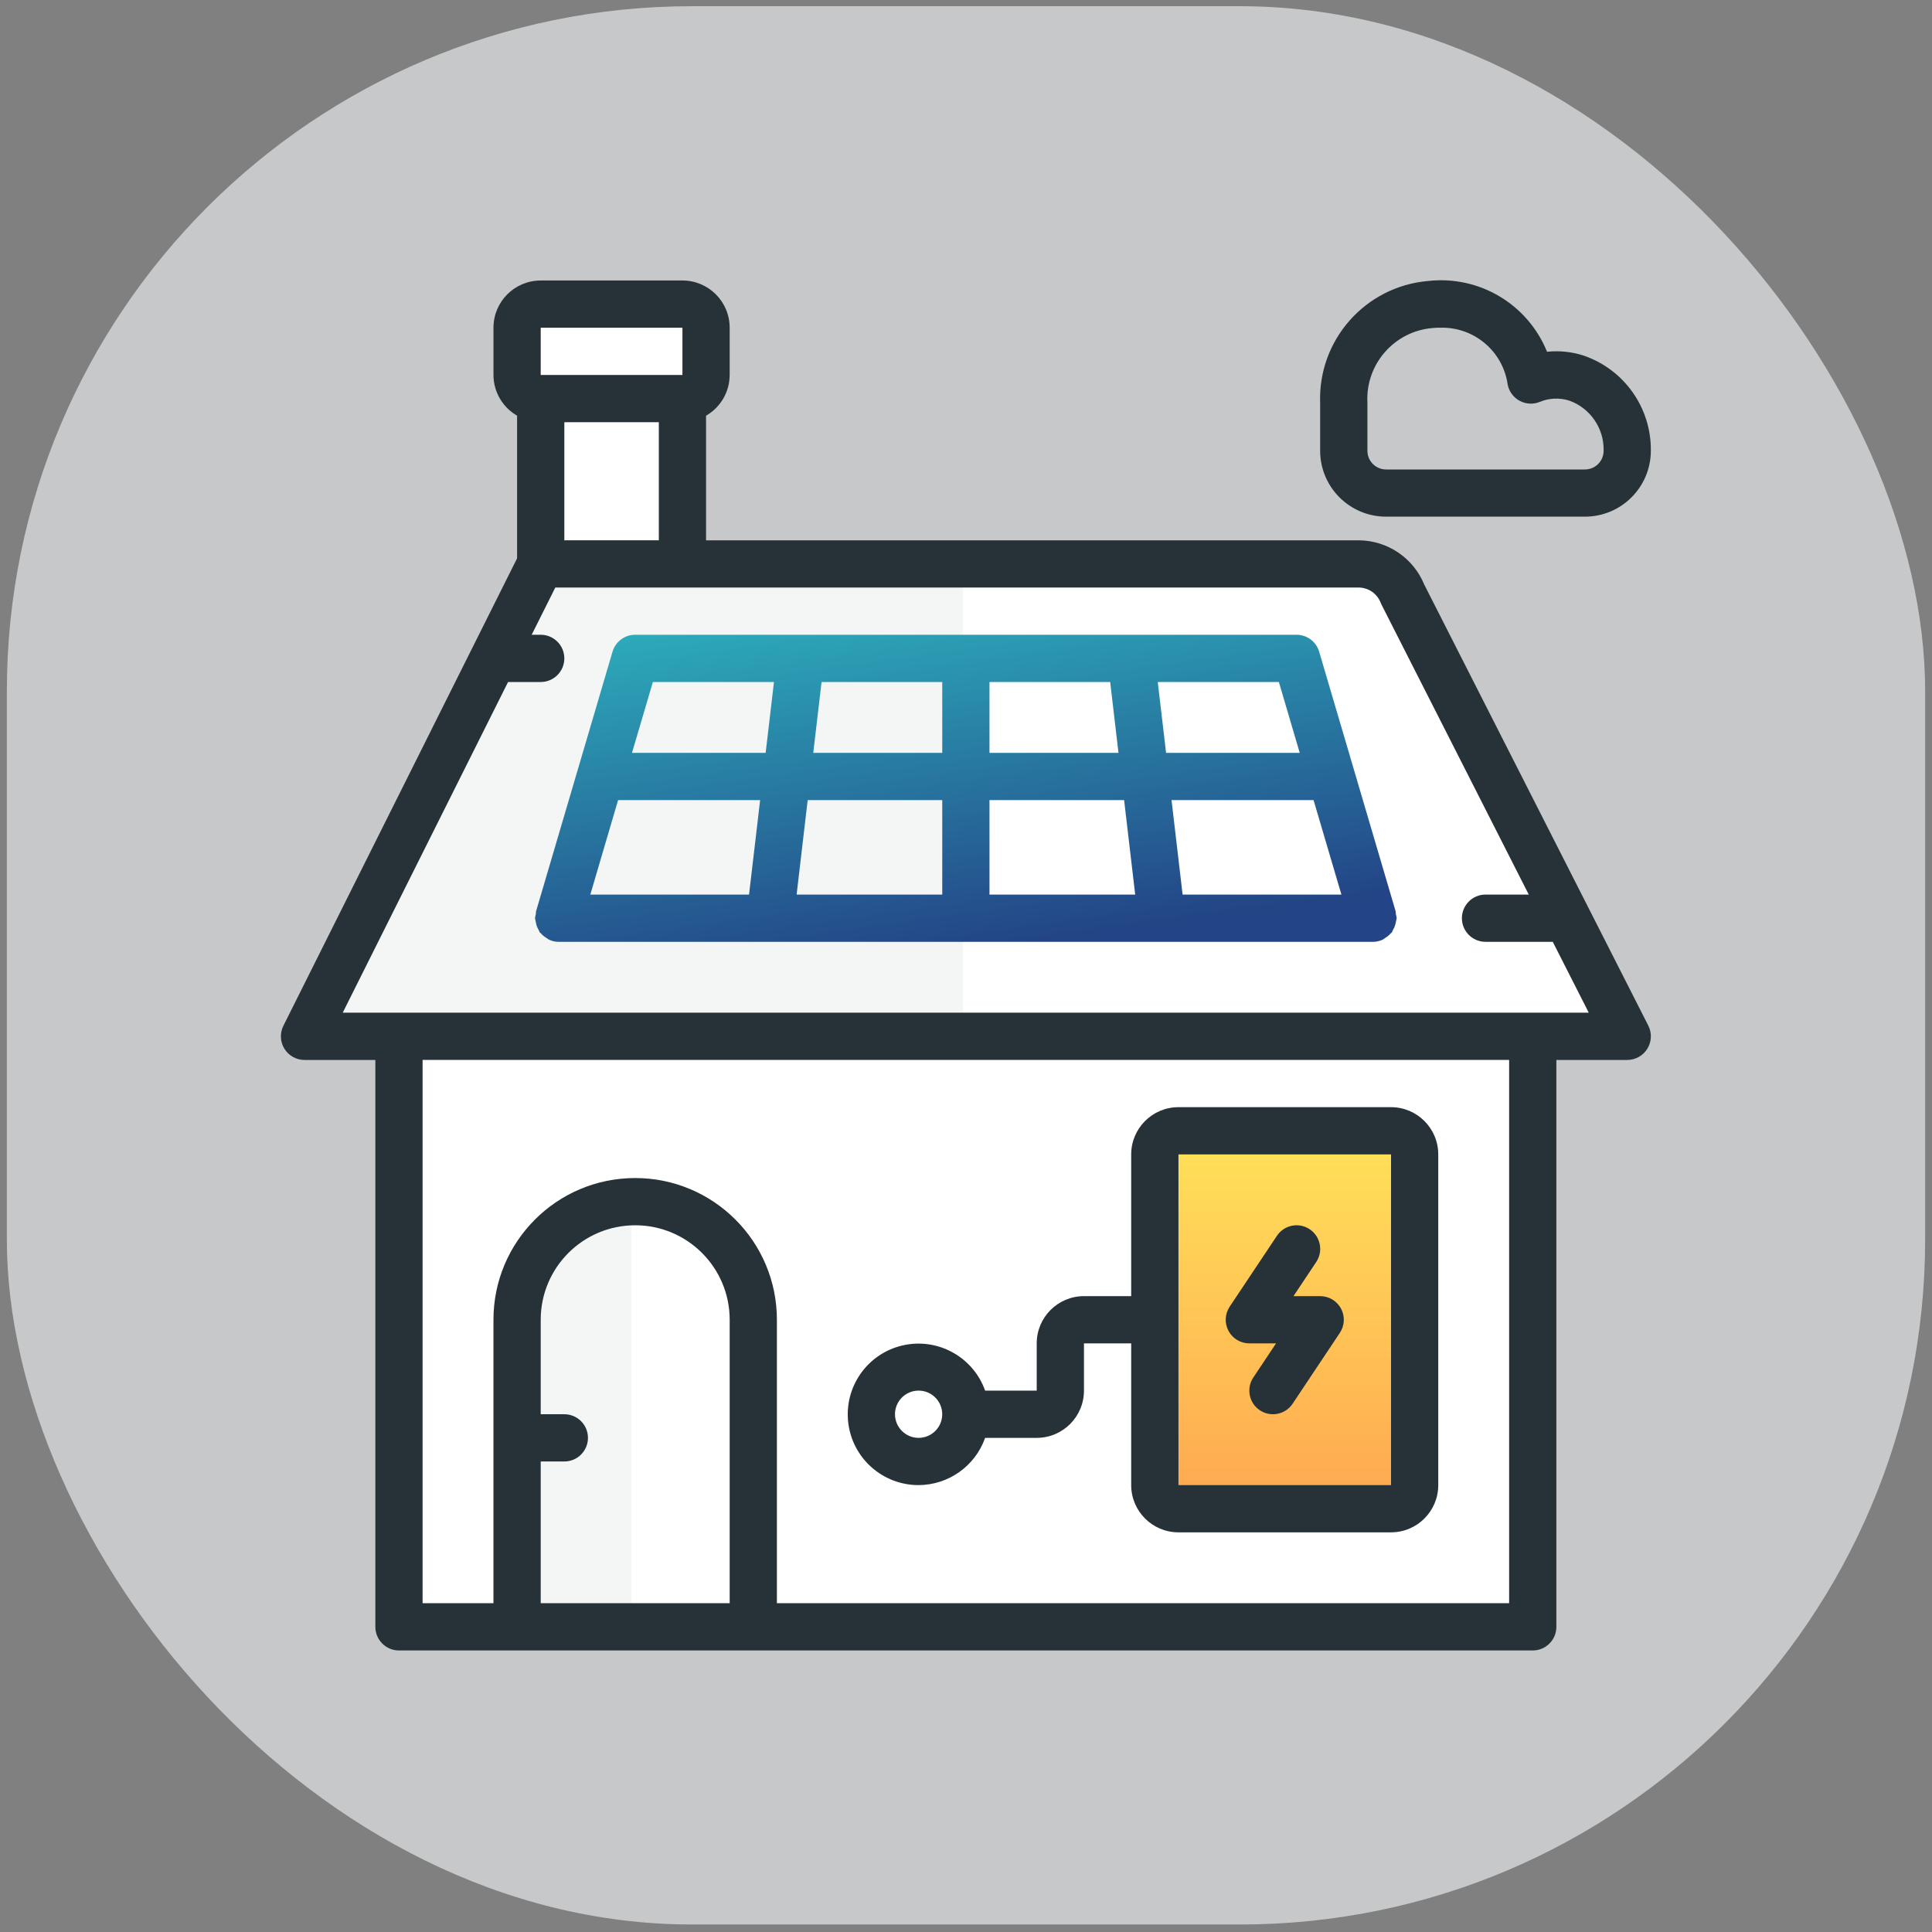<svg width="141" height="141" viewBox="0 0 141 141" fill="none" xmlns="http://www.w3.org/2000/svg">
<rect x="0" y="0" width="141" height="141" fill="#808080" stroke="none"/>
<rect opacity="0.6" x="0.5" y="0.453" width="140" height="140" rx="50" fill="#F5F9FA"/>
<path d="M111.88 117.867H29.121V75.626H23.087L39.466 40.281V29.936L37.742 28.212V22.177H52.397V26.488L49.811 29.936V42.005H100.673L118.776 75.626H111.88V117.867Z" fill="white"/>
<path fill-rule="evenodd" clip-rule="evenodd" d="M99.151 39.433C101.254 39.441 103.145 40.716 103.943 42.662L120.296 74.852C120.567 75.387 120.541 76.024 120.227 76.535C119.914 77.046 119.357 77.357 118.758 77.357H113.586V118.729C113.586 119.681 112.814 120.453 111.862 120.453H29.118C28.166 120.453 27.394 119.681 27.394 118.729V77.357H22.223C21.626 77.357 21.072 77.048 20.758 76.541C20.444 76.034 20.415 75.4 20.68 74.867L37.737 40.75V30.335C36.674 29.724 36.017 28.592 36.014 27.366V23.918C36.014 22.014 37.557 20.471 39.461 20.471H49.804C51.708 20.471 53.252 22.014 53.252 23.918V27.366C53.249 28.593 52.592 29.726 51.528 30.338V39.433H99.151ZM48.082 30.812H41.186V39.431H48.082V30.812ZM39.462 23.916H49.805V27.364H39.462V23.916ZM39.462 106.661V117.004H53.253V96.318C53.253 92.51 50.165 89.422 46.357 89.422C42.55 89.422 39.462 92.51 39.462 96.318V103.213H41.186C42.138 103.213 42.91 103.985 42.91 104.937C42.91 105.889 42.138 106.661 41.186 106.661H39.462ZM110.138 117.004H56.699V96.318C56.699 90.605 52.068 85.975 46.356 85.975C40.643 85.975 36.013 90.605 36.013 96.318V117.004H30.841V77.355H110.138V117.004ZM25.012 73.908H111.863H115.95L113.323 68.736H108.415C107.463 68.736 106.691 67.964 106.691 67.012C106.691 66.06 107.463 65.288 108.415 65.288H111.571L100.834 44.145C100.806 44.093 100.782 44.038 100.761 43.984C100.502 43.32 99.864 42.881 99.151 42.879H40.527L38.803 46.326H39.461C40.413 46.326 41.185 47.098 41.185 48.05C41.185 49.002 40.413 49.774 39.461 49.774H37.079L25.012 73.908Z" fill="#273238"/>
<path opacity="0.05" d="M37.088 118.431H46.077V88.005C40.545 88.005 37.779 92.615 37.088 94.92V118.431Z" fill="#273238"/>
<path opacity="0.05" d="M22.566 74.867L39.854 41.675H70.28V74.867H22.566Z" fill="#273238"/>
<path fill-rule="evenodd" clip-rule="evenodd" d="M101.872 66.718C101.873 66.654 101.869 66.591 101.861 66.528L96.276 47.565C96.061 46.831 95.388 46.327 94.623 46.326H46.355C45.591 46.326 44.918 46.831 44.702 47.564L39.117 66.526C39.109 66.589 39.106 66.652 39.106 66.716C39.077 66.812 39.057 66.912 39.046 67.013C39.063 67.096 39.08 67.18 39.097 67.264L39.097 67.264L39.138 67.464C39.179 67.617 39.242 67.762 39.325 67.897C39.344 67.947 39.366 67.996 39.389 68.045C39.401 68.059 39.415 68.069 39.429 68.079C39.444 68.089 39.458 68.099 39.47 68.113C39.585 68.243 39.719 68.355 39.868 68.445C39.923 68.489 39.981 68.529 40.041 68.565C40.266 68.676 40.514 68.735 40.765 68.738H100.208C100.459 68.735 100.706 68.676 100.932 68.565C100.992 68.529 101.049 68.489 101.104 68.445C101.254 68.355 101.388 68.243 101.502 68.113C101.514 68.099 101.529 68.089 101.543 68.079C101.558 68.069 101.572 68.059 101.584 68.045C101.607 67.996 101.628 67.947 101.647 67.897C101.73 67.762 101.793 67.617 101.836 67.464C101.867 67.314 101.899 67.163 101.931 67.013C101.921 66.912 101.901 66.814 101.872 66.718ZM94.856 54.946H85.102L84.495 49.774H93.333L94.856 54.946ZM68.767 65.289V58.393H58.946L58.138 65.289H68.767ZM59.352 54.946L59.959 49.774H68.767V54.946H59.352ZM82.039 58.393H72.214V65.289H82.848L82.039 58.393ZM72.214 54.946V49.774H81.022L81.629 54.946H72.214ZM56.485 49.774H47.647L46.123 54.946H55.878L56.485 49.774ZM45.109 58.393H55.475L54.666 65.289H43.082L45.109 58.393ZM85.5 58.393L86.308 65.289H97.899L95.865 58.393H85.5Z" fill="url(#paint0_linear)"/>
<path d="M84.803 110.133V82.473H102.782V110.133H84.803Z" fill="url(#paint1_linear)" stroke="black"/>
<path d="M91.178 98.042H93.128L91.468 100.532C90.939 101.324 91.153 102.395 91.945 102.924C92.737 103.452 93.808 103.238 94.336 102.446L97.784 97.275C98.137 96.745 98.17 96.065 97.87 95.505C97.57 94.944 96.985 94.594 96.35 94.594H94.4L96.06 92.103C96.589 91.311 96.375 90.241 95.583 89.712C94.79 89.183 93.72 89.397 93.192 90.189L89.744 95.361C89.391 95.89 89.358 96.57 89.658 97.131C89.958 97.692 90.542 98.042 91.178 98.042Z" fill="#273238"/>
<path fill-rule="evenodd" clip-rule="evenodd" d="M67.042 108.385C69.225 108.375 71.168 106.996 71.896 104.937H75.661C77.565 104.937 79.109 103.393 79.109 101.489V98.042H82.556V108.385C82.556 110.289 84.1 111.832 86.004 111.832H101.518C103.422 111.832 104.966 110.289 104.966 108.385V84.251C104.966 82.347 103.422 80.803 101.518 80.803H86.004C84.1 80.803 82.556 82.347 82.556 84.251V94.594H79.109C77.204 94.594 75.661 96.138 75.661 98.042V101.489H71.896C71.014 99.016 68.419 97.598 65.862 98.193C63.305 98.788 61.602 101.207 61.904 103.816C62.206 106.423 64.416 108.389 67.042 108.385ZM86.005 84.251H101.52V108.385H86.005V84.251ZM68.765 103.213C68.765 102.261 67.993 101.489 67.041 101.489C66.089 101.489 65.317 102.261 65.317 103.213C65.317 104.165 66.089 104.937 67.041 104.937C67.993 104.937 68.765 104.165 68.765 103.213Z" fill="#273238"/>
<path fill-rule="evenodd" clip-rule="evenodd" d="M115.671 37.707H101.156C98.502 37.705 96.351 35.555 96.346 32.901V29.402C96.183 24.818 99.638 20.909 104.207 20.509C107.937 20.079 111.496 22.191 112.905 25.672C113.802 25.578 114.708 25.672 115.565 25.947C118.535 26.959 120.518 29.764 120.48 32.901C120.475 35.555 118.324 37.705 115.671 37.707ZM104.55 23.941C101.748 24.173 99.64 26.594 99.796 29.402V32.901C99.797 33.653 100.406 34.262 101.158 34.263H115.672C116.424 34.262 117.033 33.653 117.034 32.901C117.076 31.271 116.07 29.796 114.536 29.24C113.823 29.012 113.051 29.045 112.361 29.336C111.885 29.525 111.351 29.493 110.902 29.25C110.452 29.006 110.134 28.574 110.034 28.073C109.693 25.632 107.568 23.841 105.105 23.917C104.915 23.917 104.731 23.917 104.55 23.941Z" fill="#273238"/>
<defs>
<linearGradient id="paint0_linear" x1="78" y1="68.453" x2="73.792" y2="38.053" gradientUnits="userSpaceOnUse">
<stop stop-color="#234486"/>
<stop offset="1" stop-color="#2EBBC3"/>
</linearGradient>
<linearGradient id="paint1_linear" x1="93.792" y1="82.473" x2="93.792" y2="110.133" gradientUnits="userSpaceOnUse">
<stop stop-color="#FFE259"/>
<stop offset="1" stop-color="#FFA751"/>
</linearGradient>
</defs>
</svg>
